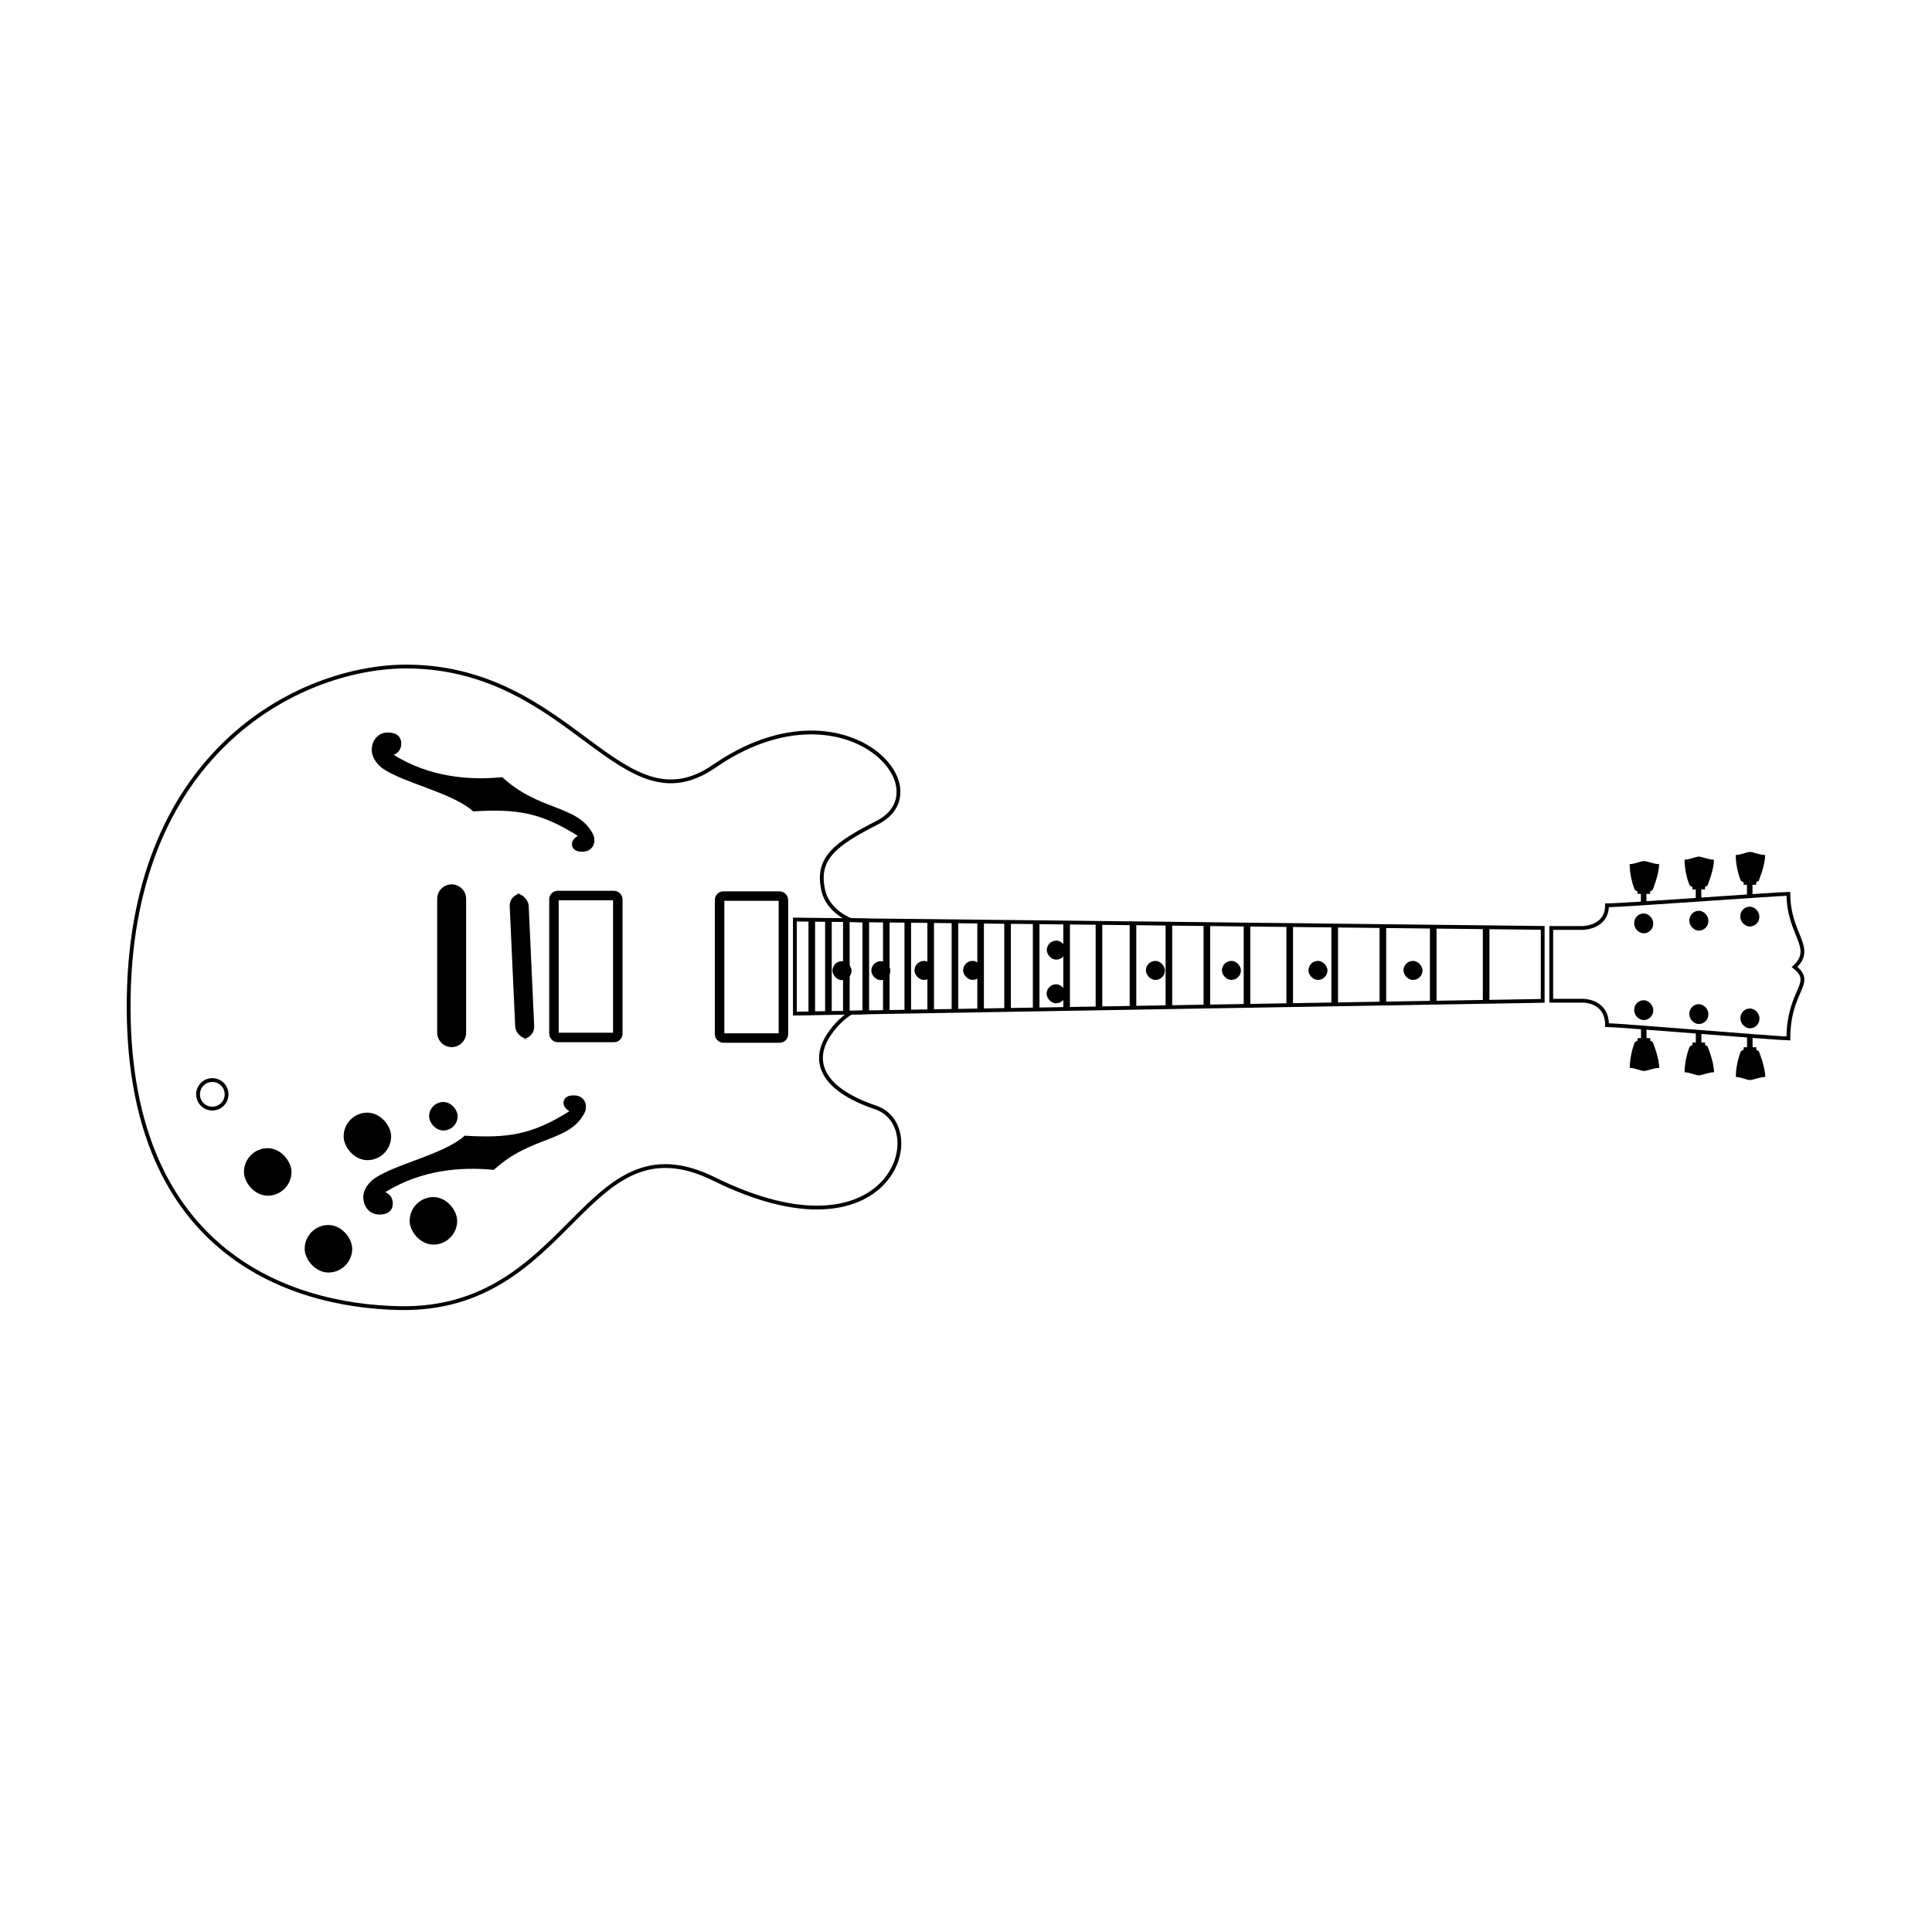 <?xml version="1.0" encoding="UTF-8"?>
<!-- Uploaded to: ICON Repo, www.svgrepo.com, Generator: ICON Repo Mixer Tools -->
<svg width="800px" height="800px" version="1.1" viewBox="144 144 512 512" xmlns="http://www.w3.org/2000/svg">
 <path transform="matrix(5.038 0 0 5.038 148.09 148.09)" d="m5.958 51.667c0.203-13.205 9.284-17.502 14.77-17.417 8.601 0.133 11.132 8.623 16.025 5.247 6.794-4.689 12.1 1.172 8.576 2.967-2.231 1.137-3.213 1.882-2.833 3.568 0.252 1.117 1.444 1.554 1.444 1.554l0.797 0.025 0.019 4.819s-0.361 0.022-0.792 0.022c-0.361 0.223-0.797 0.59-1.188 1.186-0.854 1.301-0.489 2.801 2.476 3.807 2.965 1.005 0.833 8.368-8.5 3.762-6.866-3.389-7.432 6.965-16.545 6.791-6.003-0.114-14.452-3.128-14.249-16.333zm3.648 5.085c0 0.417 0.336 0.751 0.75 0.751 0.417 0 0.751-0.336 0.751-0.751 0-0.417-0.336-0.75-0.751-0.75-0.417 0-0.75 0.336-0.75 0.75z" fill="none" stroke="#000000" stroke-width=".2"/>
 <path transform="matrix(5.038 0 0 5.038 148.09 148.09)" d="m28.528 46.296h2.958c0.11 0 0.2 0.11 0.2 0.2v7.065c0 0.11-0.089 0.2-0.2 0.2h-2.958c-0.11 0-0.2-0.11-0.2-0.2v-7.065c0-0.11 0.089-0.2 0.2-0.2z" fill="none" stroke="#000000" stroke-width=".5"/>
 <path transform="matrix(5.038 0 0 5.038 148.09 148.09)" d="m37.24 46.325h2.958c0.11 0 0.2 0.11 0.2 0.2v7.065c0 0.11-0.089 0.2-0.2 0.2h-2.958c-0.11 0-0.2-0.11-0.2-0.2v-7.065c0-0.11 0.089-0.2 0.2-0.2z" fill="none" stroke="#000000" stroke-width=".5"/>
 <path transform="matrix(5.038 0 0 5.038 148.09 148.09)" d="m80.338 51.835-2.902 0.05v-3.92l2.902 0.033zm0.449-0.007h1.65c0.064 0 1.284 0 1.284 1.281 0.54 0 9.03 0.705 9.541 0.705 0-2.576 1.417-2.887 0.326-3.76 1.09-1.026-0.326-1.682-0.326-3.849-0.488 0-9 0.623-9.541 0.604 0 1.192-1.284 1.192-1.284 1.192h-1.65zm-3.499 0.059-2.635 0.045v-3.998l2.635 0.029zm-2.782 0.047-2.501 0.043v-4.073l2.501 0.028zm-2.649 0.045-2.386 0.041v-4.145l2.386 0.027zm-2.534 0.043-2.219 0.038v-4.212l2.219 0.025zm-2.366 0.04-2.1 0.036v-4.274l2.1 0.023zm-2.247 0.038-1.964 0.033v-4.333l1.964 0.022zm-2.112 0.036-1.85 0.031v-4.39l1.85 0.02zm-1.997 0.034-1.741 0.029v-4.444l1.741 0.019zm-1.889 0.032-1.642 0.028v-4.494l1.642 0.018zm-1.79 0.031-1.553 0.026v-4.543l1.553 0.018zm-1.701 0.029-1.454 0.025v-4.588l1.454 0.016zm-1.602 0.027-1.357 0.023v-4.63l1.357 0.015zm-1.504 0.026-1.271 0.022v-4.67l1.271 0.015zm-1.418 0.024-1.203 0.021v-4.708l1.203 0.013zm-1.35 0.023-1.129 0.019v-4.744l1.129 0.013zm-1.276 0.022-1.058 0.018v-4.778l1.058 0.012zm-1.205 0.021-0.983 0.016v-4.809l0.983 0.011zm-1.13 0.019-0.931 0.016v-4.84l0.931 0.011zm-1.079 0.019-0.875 0.015v-4.868l0.875 0.009zm-1.023 0.018-0.795 0.013v-4.896l0.795 0.009zm-0.943 0.016-0.727 0.012v-4.92l0.727 0.009zm-0.875 0.016-0.816 0.013v-4.947l0.816 0.009z" fill="none" stroke="#000000" stroke-width=".2"/>
 <path d="m367.14 398.71c1.391 0 2.519 1.391 2.519 2.519 0 1.391-1.129 2.519-2.519 2.519s-2.519-1.391-2.519-2.519c0-1.391 1.129-2.519 2.519-2.519z" fill-rule="evenodd"/>
 <path d="m377.43 398.71c1.391 0 2.519 1.391 2.519 2.519 0 1.391-1.129 2.519-2.519 2.519s-2.519-1.391-2.519-2.519c0-1.391 1.129-2.519 2.519-2.519z" fill-rule="evenodd"/>
 <path d="m388.87 398.65c1.391 0 2.519 1.391 2.519 2.519 0 1.391-1.129 2.519-2.519 2.519s-2.519-1.391-2.519-2.519c0-1.391 1.129-2.519 2.519-2.519z" fill-rule="evenodd"/>
 <path d="m401.75 398.64c1.391 0 2.519 1.391 2.519 2.519 0 1.391-1.129 2.519-2.519 2.519s-2.519-1.391-2.519-2.519c0-1.391 1.129-2.519 2.519-2.519z" fill-rule="evenodd"/>
 <path d="m450.19 398.65c1.391 0 2.519 1.391 2.519 2.519 0 1.391-1.129 2.519-2.519 2.519s-2.519-1.391-2.519-2.519c0-1.391 1.129-2.519 2.519-2.519z" fill-rule="evenodd"/>
 <path d="m470.34 398.65c1.391 0 2.519 1.391 2.519 2.519 0 1.391-1.129 2.519-2.519 2.519s-2.519-1.391-2.519-2.519c0-1.391 1.129-2.519 2.519-2.519z" fill-rule="evenodd"/>
 <path d="m493.27 398.65c1.391 0 2.519 1.391 2.519 2.519 0 1.391-1.129 2.519-2.519 2.519s-2.519-1.391-2.519-2.519c0-1.391 1.129-2.519 2.519-2.519z" fill-rule="evenodd"/>
 <path d="m518.46 398.65c1.391 0 2.519 1.391 2.519 2.519 0 1.391-1.129 2.519-2.519 2.519s-2.519-1.391-2.519-2.519c0-1.391 1.129-2.519 2.519-2.519z" fill-rule="evenodd"/>
 <path d="m423.93 393.27c1.391 0 2.519 1.391 2.519 2.519 0 1.391-1.129 2.519-2.519 2.519s-2.519-1.391-2.519-2.519c0-1.391 1.129-2.519 2.519-2.519z" fill-rule="evenodd"/>
 <path d="m423.88 404.84c1.391 0 2.519 1.391 2.519 2.519 0 1.391-1.129 2.519-2.519 2.519s-2.519-1.391-2.519-2.519c0-1.391 1.129-2.519 2.519-2.519z" fill-rule="evenodd"/>
 <path d="m279.08 384.21c-0.086-1.887 1.328-3.418 3.289-3.418h-1.852c1.902 0 3.516 1.559 3.602 3.418l1.445 31.691c0.086 1.887-1.328 3.418-3.289 3.418h1.852c-1.902 0-3.516-1.559-3.602-3.418z" fill-rule="evenodd"/>
 <path d="m259.86 382.19c0-2.113 1.703-3.828 3.836-3.828 2.117 0 3.832 1.746 3.832 3.828v35.477c0 2.113-1.699 3.828-3.832 3.828-2.117 0-3.836-1.746-3.836-3.828z" fill-rule="evenodd"/>
 <path d="m579.6 386.08c1.391 0 2.519 1.391 2.519 2.519v0.215c0 1.391-1.129 2.519-2.519 2.519-1.391 0-2.519-1.391-2.519-2.519v-0.215c0-1.391 1.129-2.519 2.519-2.519z" fill-rule="evenodd"/>
 <path d="m594.22 385.37c1.391 0 2.519 1.391 2.519 2.519v0.215c0 1.391-1.129 2.519-2.519 2.519s-2.519-1.391-2.519-2.519v-0.215c0-1.391 1.129-2.519 2.519-2.519z" fill-rule="evenodd"/>
 <path d="m607.72 384.28c1.391 0 2.519 1.391 2.519 2.519v0.215c0 1.391-1.129 2.519-2.519 2.519s-2.519-1.391-2.519-2.519v-0.215c0-1.391 1.129-2.519 2.519-2.519z" fill-rule="evenodd"/>
 <path d="m579.6 409.07c1.391 0 2.519 1.391 2.519 2.519v0.215c0 1.391-1.129 2.519-2.519 2.519-1.391 0-2.519-1.391-2.519-2.519v-0.215c0-1.391 1.129-2.519 2.519-2.519z" fill-rule="evenodd"/>
 <path d="m594.21 410.12c1.391 0 2.519 1.391 2.519 2.519v0.215c0 1.391-1.129 2.519-2.519 2.519s-2.519-1.391-2.519-2.519v-0.215c0-1.391 1.129-2.519 2.519-2.519z" fill-rule="evenodd"/>
 <path d="m607.75 411.26c1.391 0 2.519 1.391 2.519 2.519v0.215c0 1.391-1.129 2.519-2.519 2.519s-2.519-1.391-2.519-2.519v-0.215c0-1.391 1.129-2.519 2.519-2.519z" fill-rule="evenodd"/>
 <path d="m578.88 416.23h1.469v2.887h0.98v0.629l0.668 0.41s1.707 4.109 1.707 6.84c-1.414 0-3.215 0.816-4.031 0.816-0.82 0-2.488-0.816-3.769-0.816 0-3.652 1.359-6.84 1.359-6.84l0.73-0.41v-0.629h0.887z" fill-rule="evenodd"/>
 <path d="m593.41 417.34h1.473v2.941h0.98v0.629l0.664 0.41s1.711 4.109 1.711 6.84c-1.418 0-3.215 0.82-4.035 0.82-0.816 0-2.488-0.82-3.766-0.82 0-3.652 1.359-6.84 1.359-6.84l0.73-0.41v-0.629h0.883z" fill-rule="evenodd"/>
 <path d="m606.98 418.5h1.473v3.031h0.977v0.629l0.668 0.41s1.711 4.109 1.711 6.84c-1.418 0-3.215 0.816-4.035 0.816-0.816 0-2.488-0.816-3.766-0.816 0-3.656 1.359-6.84 1.359-6.84l0.727-0.41v-0.629h0.887z" fill-rule="evenodd"/>
 <path d="m578.85 383.43h1.473v-2.547h0.98v-0.629l0.664-0.41s1.711-4.109 1.711-6.84c-1.418 0-3.215-0.816-4.031-0.816-0.82 0-2.492 0.816-3.769 0.816 0 3.656 1.359 6.84 1.359 6.84l0.73 0.41v0.629h0.883z" fill-rule="evenodd"/>
 <path d="m593.39 382.45h1.469v-2.742h0.98v-0.629l0.668-0.41s1.707-4.109 1.707-6.84c-1.414 0-3.211-0.816-4.031-0.816-0.816 0-2.488 0.816-3.766 0.816 0 3.656 1.359 6.84 1.359 6.84l0.727 0.41v0.629h0.887z" fill-rule="evenodd"/>
 <path d="m606.96 381.56h1.469v-3.094h0.98v-0.629l0.668-0.41s1.707-4.109 1.707-6.84c-1.414 0-3.215-0.82-4.031-0.82-0.82 0-2.488 0.82-3.769 0.82 0 3.652 1.359 6.84 1.359 6.84l0.73 0.41v0.629h0.887z" fill-rule="evenodd"/>
 <path d="m246.77 338.12c2.496 0 3.566 1.27 3.566 2.906 0 1.641-0.875 2.551-2 3.027 9.469 5.898 20.133 6.801 28.758 5.898 9.82 9.074 20 7.297 24.02 15.059 1.09 2.102 0.047 5.238-3.773 4.625-1.84-0.297-2.75-2.598-0.215-4.125-10.02-6.32-16.398-7.164-27.734-6.484-5.422-4.91-18.164-7.445-23.848-11.281-1.227-0.828-3.129-2.809-3.027-5.234 0.102-2.422 1.762-4.391 4.254-4.391z" fill-rule="evenodd"/>
 <path d="m244.53 465.87c2.496 0 3.566-1.266 3.566-2.906 0-1.641-0.875-2.551-2-3.027 9.469-5.898 20.133-6.797 28.758-5.898 9.82-9.07 20-7.297 24.02-15.059 1.09-2.098 0.047-5.234-3.773-4.621-1.84 0.297-2.75 2.598-0.215 4.125-10.02 6.316-16.398 7.16-27.734 6.484-5.422 4.91-18.164 7.441-23.848 11.277-1.227 0.828-3.129 2.812-3.027 5.234 0.102 2.426 1.762 4.391 4.254 4.391z" fill-rule="evenodd"/>
 <path d="m241.36 438.86c3.477 0 6.297 3.477 6.297 6.297 0 3.477-2.82 6.297-6.297 6.297-3.477 0-6.297-3.477-6.297-6.297 0-3.477 2.82-6.297 6.297-6.297z" fill-rule="evenodd"/>
 <path d="m214.95 448.28c3.477 0 6.297 3.477 6.297 6.297 0 3.477-2.82 6.297-6.297 6.297-3.477 0-6.297-3.477-6.297-6.297 0-3.477 2.82-6.297 6.297-6.297z" fill-rule="evenodd"/>
 <path d="m261.5 436.04c2.086 0 3.777 2.086 3.777 3.777 0 2.086-1.691 3.777-3.777 3.777s-3.777-2.086-3.777-3.777c0-2.086 1.691-3.777 3.777-3.777z" fill-rule="evenodd"/>
 <path d="m231.04 468.64c3.477 0 6.297 3.477 6.297 6.297 0 3.477-2.82 6.297-6.297 6.297-3.477 0-6.297-3.477-6.297-6.297 0-3.477 2.82-6.297 6.297-6.297z" fill-rule="evenodd"/>
 <path d="m258.86 461.24c3.477 0 6.297 3.477 6.297 6.297 0 3.477-2.82 6.297-6.297 6.297s-6.297-3.477-6.297-6.297c0-3.477 2.82-6.297 6.297-6.297z" fill-rule="evenodd"/>
</svg>